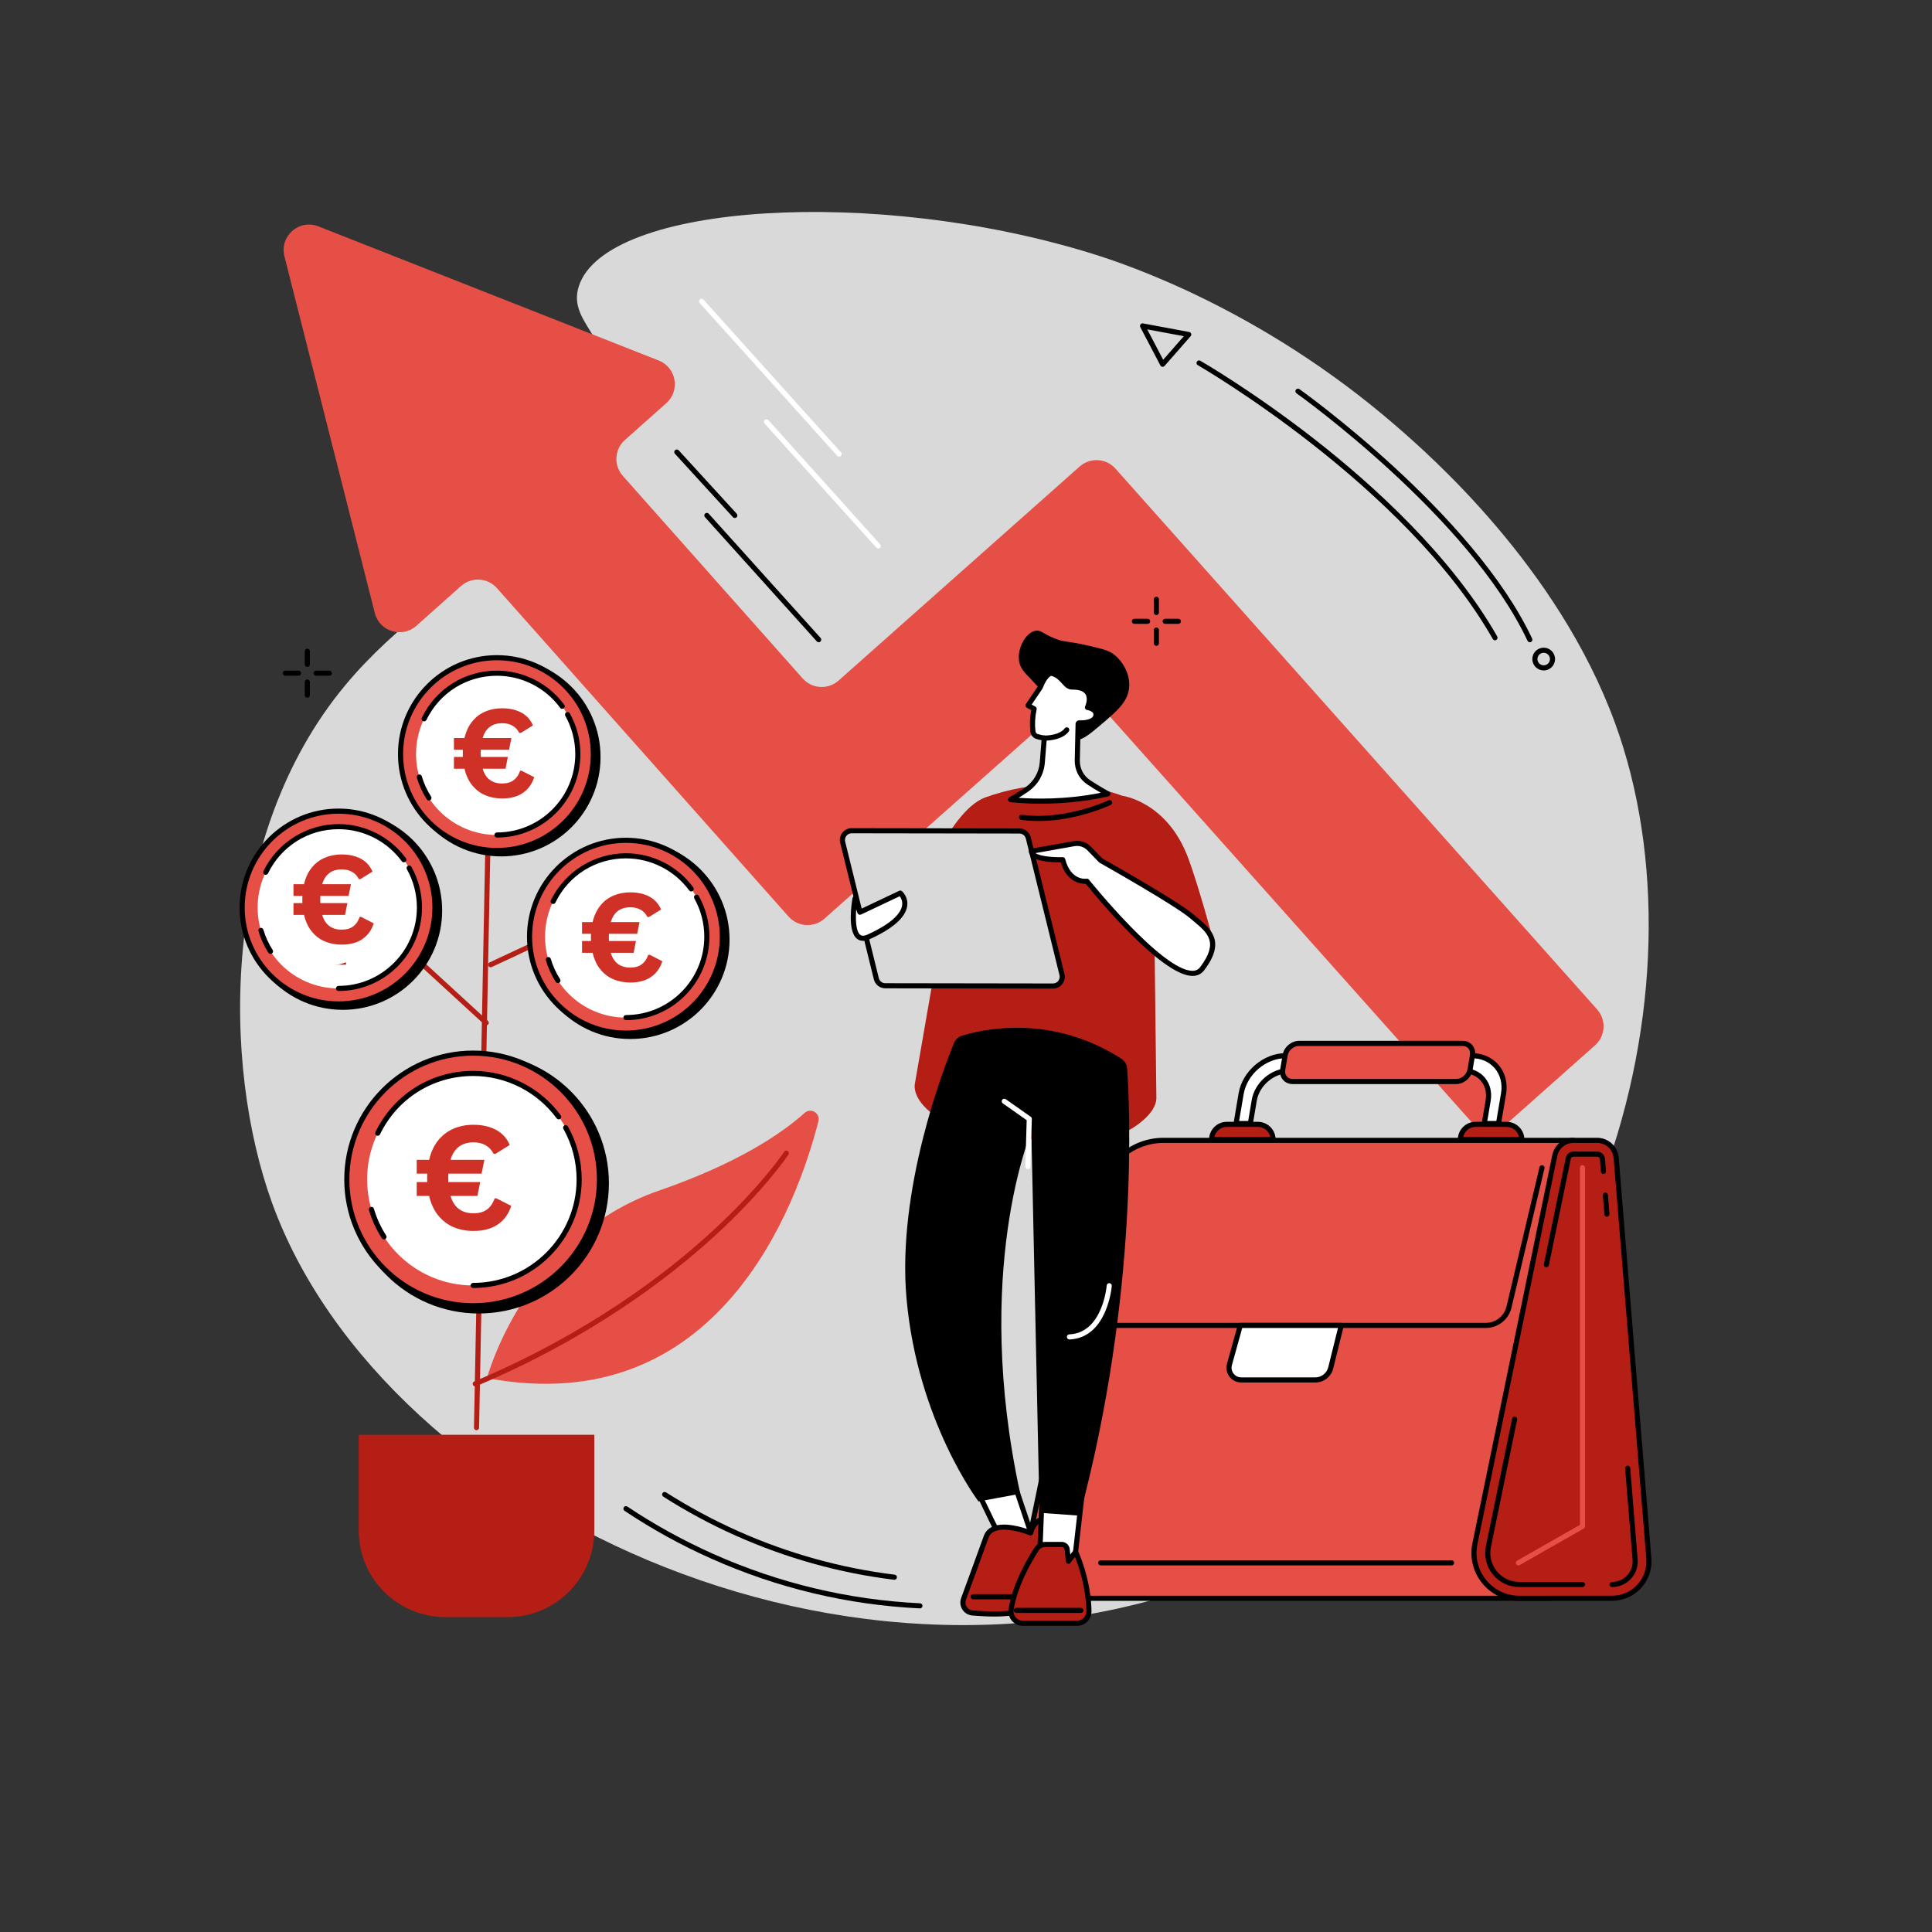 <svg xmlns="http://www.w3.org/2000/svg" xmlns:xlink="http://www.w3.org/1999/xlink" width="1080" zoomAndPan="magnify" viewBox="0 0 810 810" height="1080" preserveAspectRatio="xMidYMid meet" version="1.0"><rect x="0" y="0" width="810" height="810" fill="#333333" stroke="none"/><defs><g/><clipPath id="d18b817bfa"><path d="M 162.242 458.688 L 235.488 458.688 L 235.488 531.934 L 162.242 531.934 Z M 162.242 458.688 " clip-rule="nonzero"/></clipPath><clipPath id="0a6cf3d71d"><path d="M 198.863 458.688 C 178.637 458.688 162.242 475.082 162.242 495.309 C 162.242 515.539 178.637 531.934 198.863 531.934 C 219.094 531.934 235.488 515.539 235.488 495.309 C 235.488 475.082 219.094 458.688 198.863 458.688 Z M 198.863 458.688 " clip-rule="nonzero"/></clipPath><clipPath id="25c972aca2"><path d="M 110.324 353.082 L 162.242 353.082 L 162.242 405 L 110.324 405 Z M 110.324 353.082 " clip-rule="nonzero"/></clipPath><clipPath id="48d16803b3"><path d="M 136.281 353.082 C 121.945 353.082 110.324 364.703 110.324 379.039 C 110.324 393.379 121.945 405 136.281 405 C 150.617 405 162.242 393.379 162.242 379.039 C 162.242 364.703 150.617 353.082 136.281 353.082 Z M 136.281 353.082 " clip-rule="nonzero"/></clipPath><clipPath id="2d248efefe"><path d="M 235.488 366.605 L 287.406 366.605 L 287.406 418.523 L 235.488 418.523 Z M 235.488 366.605 " clip-rule="nonzero"/></clipPath><clipPath id="cfa5d5ce7a"><path d="M 261.449 366.605 C 247.113 366.605 235.488 378.227 235.488 392.566 C 235.488 406.902 247.113 418.523 261.449 418.523 C 275.785 418.523 287.406 406.902 287.406 392.566 C 287.406 378.227 275.785 366.605 261.449 366.605 Z M 261.449 366.605 " clip-rule="nonzero"/></clipPath><clipPath id="c63a6bc3b1"><path d="M 183.57 289.168 L 235.488 289.168 L 235.488 341.086 L 183.57 341.086 Z M 183.57 289.168 " clip-rule="nonzero"/></clipPath><clipPath id="b44ecd28c3"><path d="M 209.531 289.168 C 195.195 289.168 183.57 300.789 183.57 315.129 C 183.57 329.465 195.195 341.086 209.531 341.086 C 223.867 341.086 235.488 329.465 235.488 315.129 C 235.488 300.789 223.867 289.168 209.531 289.168 Z M 209.531 289.168 " clip-rule="nonzero"/></clipPath></defs><path fill="#d9d9d9" d="M 458.199 106.445 C 471.102 110.469 528.352 129.16 585.52 178.762 C 599.367 190.777 653.145 237.715 677.062 303.012 C 717.77 414.156 671.258 584.883 530.953 652.832 C 367.527 731.984 161.09 634.559 114.012 504.184 C 93.129 446.359 92.188 350.465 144.793 287.234 C 187.129 236.344 259.531 212.164 256.723 164.027 C 255.371 140.848 237.875 134.438 242.73 119.836 C 254.242 85.207 367.008 78.02 458.199 106.445 " fill-opacity="1" fill-rule="nonzero"/><path fill="#e64f46" d="M 133.48 94.898 L 276.176 151.145 C 283.562 154.059 285.285 163.738 279.355 169.02 L 262 184.477 C 257.609 188.391 257.219 195.117 261.121 199.516 L 336.527 284.445 C 340.438 288.844 347.172 289.246 351.57 285.332 L 452.637 195.605 C 457.035 191.695 463.773 192.094 467.68 196.496 L 669.617 423.223 C 673.523 427.621 673.125 434.359 668.723 438.266 L 631.781 471.07 C 627.379 474.973 620.645 474.574 616.734 470.176 L 461.719 296.355 C 457.812 291.957 451.074 291.555 446.672 295.461 L 345.645 385.164 C 341.246 389.07 334.512 388.672 330.598 384.27 L 208.344 246.578 C 204.43 242.172 197.68 241.777 193.281 245.699 L 174.566 262.375 C 168.598 267.695 159.109 264.785 157.145 257.035 L 119.238 107.43 C 117.113 99.016 125.402 91.715 133.48 94.898 " fill-opacity="1" fill-rule="nonzero"/><path fill="#b51e15" d="M 249.164 601.543 L 249.164 641.672 C 249.164 661.727 232.91 677.98 212.848 677.98 L 186.711 677.98 C 166.656 677.98 150.395 661.727 150.395 641.672 L 150.395 601.543 L 249.164 601.543 " fill-opacity="1" fill-rule="nonzero"/><path fill="#e64f46" d="M 337.355 466.578 C 328.039 474.953 309.789 487.59 276.32 499.152 C 219.844 518.664 204.172 577.777 204.172 577.777 C 301.477 596.047 334.266 504.84 343.125 470.082 C 343.988 466.707 339.941 464.25 337.355 466.578 " fill-opacity="1" fill-rule="nonzero"/><path fill="#b51e15" d="M 199.227 581.246 C 199.367 581.246 199.508 581.219 199.645 581.16 C 247.492 560.996 280.523 535.695 299.809 518.02 C 320.727 498.844 330.469 484.215 330.562 484.07 C 330.887 483.574 330.754 482.91 330.258 482.586 C 329.766 482.258 329.098 482.395 328.773 482.887 C 328.684 483.035 319.043 497.492 298.293 516.5 C 279.145 534.043 246.344 559.156 198.809 579.188 C 198.266 579.418 198.012 580.043 198.242 580.59 C 198.414 580.996 198.809 581.246 199.227 581.246 " fill-opacity="1" fill-rule="nonzero"/><path fill="#b51e15" d="M 199.781 599.629 C 200.359 599.629 200.836 599.16 200.852 598.574 L 206.773 295.594 C 206.785 295 206.316 294.516 205.727 294.504 C 205.156 294.473 204.645 294.961 204.633 295.551 L 198.711 598.535 C 198.699 599.125 199.168 599.613 199.758 599.629 C 199.762 599.629 199.77 599.629 199.781 599.629 " fill-opacity="1" fill-rule="nonzero"/><path fill="#b51e15" d="M 203.852 429.879 C 204.145 429.879 204.43 429.766 204.641 429.535 C 205.043 429.098 205.016 428.418 204.574 428.02 L 159.617 386.762 C 159.184 386.363 158.504 386.398 158.105 386.824 C 157.703 387.266 157.73 387.945 158.168 388.34 L 203.129 429.598 C 203.336 429.785 203.594 429.879 203.852 429.879 " fill-opacity="1" fill-rule="nonzero"/><path fill="#b51e15" d="M 205.703 405.543 C 205.855 405.543 206.016 405.508 206.156 405.441 L 253.145 383.477 C 253.676 383.227 253.91 382.586 253.66 382.051 C 253.406 381.516 252.77 381.285 252.234 381.539 L 205.254 403.5 C 204.719 403.754 204.484 404.387 204.734 404.926 C 204.918 405.312 205.305 405.543 205.703 405.543 " fill-opacity="1" fill-rule="nonzero"/><path fill="#000000" d="M 146.117 496.105 C 146.117 526.25 170.555 550.688 200.699 550.688 C 230.844 550.688 255.285 526.25 255.285 496.105 C 255.285 465.961 230.844 441.523 200.699 441.523 C 170.555 441.523 146.117 465.961 146.117 496.105 " fill-opacity="1" fill-rule="nonzero"/><path fill="#e64f46" d="M 145.406 494.484 C 145.406 523.738 169.117 547.445 198.363 547.445 C 227.613 547.445 251.324 523.738 251.324 494.484 C 251.324 465.234 227.613 441.523 198.363 441.523 C 169.117 441.523 145.406 465.234 145.406 494.484 " fill-opacity="1" fill-rule="nonzero"/><path fill="#000000" d="M 198.367 442.594 C 226.977 442.594 250.258 465.875 250.258 494.484 C 250.258 523.098 226.977 546.375 198.367 546.375 C 169.754 546.375 146.477 523.098 146.477 494.484 C 146.477 465.875 169.754 442.594 198.367 442.594 Z M 198.367 548.516 C 228.16 548.516 252.398 524.281 252.398 494.484 C 252.398 464.691 228.16 440.453 198.367 440.453 C 168.574 440.453 144.336 464.691 144.336 494.484 C 144.336 524.281 168.574 548.516 198.367 548.516 " fill-opacity="1" fill-rule="nonzero"/><path fill="#ffffff" d="M 153.922 494.484 C 153.922 519.031 173.82 538.93 198.367 538.93 C 222.91 538.93 242.812 519.031 242.812 494.484 C 242.812 469.938 222.91 450.039 198.367 450.039 C 173.82 450.039 153.922 469.938 153.922 494.484 " fill-opacity="1" fill-rule="nonzero"/><path fill="#000000" d="M 160.996 519.629 C 161.199 519.629 161.398 519.574 161.578 519.457 C 162.078 519.141 162.219 518.477 161.895 517.977 C 159.645 514.492 157.918 510.715 156.75 506.746 C 156.582 506.184 155.98 505.859 155.418 506.023 C 154.852 506.191 154.527 506.785 154.691 507.352 C 155.922 511.516 157.738 515.48 160.098 519.141 C 160.305 519.457 160.648 519.629 160.996 519.629 " fill-opacity="1" fill-rule="nonzero"/><path fill="#000000" d="M 158.359 476.168 C 158.758 476.168 159.141 475.949 159.324 475.566 C 166.648 460.48 181.605 451.113 198.367 451.113 C 212.133 451.113 225.219 457.75 233.367 468.867 C 233.719 469.34 234.387 469.445 234.863 469.094 C 235.344 468.746 235.445 468.078 235.098 467.598 C 226.543 455.934 212.812 448.969 198.367 448.969 C 180.777 448.969 165.082 458.805 157.395 474.633 C 157.141 475.164 157.359 475.805 157.895 476.062 C 158.043 476.137 158.203 476.168 158.359 476.168 " fill-opacity="1" fill-rule="nonzero"/><path fill="#000000" d="M 198.363 540 C 223.465 540 243.883 519.582 243.883 494.484 C 243.883 486.688 241.879 478.996 238.086 472.238 C 237.793 471.723 237.141 471.539 236.629 471.832 C 236.109 472.117 235.926 472.77 236.219 473.289 C 239.828 479.723 241.742 487.059 241.742 494.484 C 241.742 518.402 222.281 537.859 198.363 537.859 C 197.773 537.859 197.297 538.336 197.297 538.93 C 197.297 539.52 197.773 540 198.363 540 " fill-opacity="1" fill-rule="nonzero"/><path fill="#b51e15" d="M 202.438 525.863 L 202.438 518.555 C 207.59 518.324 212.59 516.941 215.512 515.25 L 213.207 506.25 C 209.977 508.02 205.441 509.633 200.441 509.633 C 196.051 509.633 193.055 507.941 193.055 504.863 C 193.055 501.941 195.516 500.098 201.207 498.176 C 209.438 495.406 215.051 491.559 215.051 484.098 C 215.051 477.332 210.285 472.023 202.055 470.41 L 202.055 463.105 L 194.52 463.105 L 194.52 469.871 C 189.363 470.102 185.902 471.18 183.367 472.41 L 185.598 481.098 C 187.594 480.254 191.133 478.484 196.672 478.484 C 201.672 478.484 203.281 480.641 203.281 482.793 C 203.281 485.332 200.594 486.945 194.055 489.406 C 184.902 492.637 181.207 496.867 181.207 503.789 C 181.207 510.637 186.055 516.48 194.898 518.02 L 194.898 525.863 L 202.438 525.863 " fill-opacity="1" fill-rule="nonzero"/><path fill="#000000" d="M 102.066 381.727 C 102.066 404.73 120.719 423.379 143.719 423.379 C 166.723 423.379 185.371 404.73 185.371 381.727 C 185.371 358.723 166.723 340.07 143.719 340.07 C 120.719 340.07 102.066 358.723 102.066 381.727 " fill-opacity="1" fill-rule="nonzero"/><path fill="#e64f46" d="M 101.52 380.488 C 101.52 402.812 119.613 420.902 141.938 420.902 C 164.258 420.902 182.352 402.812 182.352 380.488 C 182.352 358.168 164.258 340.07 141.938 340.07 C 119.613 340.07 101.52 358.168 101.52 380.488 " fill-opacity="1" fill-rule="nonzero"/><path fill="#000000" d="M 141.934 341.145 C 163.633 341.145 181.277 358.793 181.277 380.488 C 181.277 402.184 163.633 419.832 141.934 419.832 C 120.242 419.832 102.59 402.184 102.59 380.488 C 102.59 358.793 120.242 341.145 141.934 341.145 Z M 141.934 421.977 C 164.812 421.977 183.422 403.363 183.422 380.488 C 183.422 357.613 164.812 339 141.934 339 C 119.062 339 100.449 357.613 100.449 380.488 C 100.449 403.363 119.062 421.977 141.934 421.977 " fill-opacity="1" fill-rule="nonzero"/><path fill="#ffffff" d="M 108.02 380.492 C 108.02 399.219 123.207 414.406 141.938 414.406 C 160.672 414.406 175.852 399.219 175.852 380.492 C 175.852 361.758 160.672 346.57 141.938 346.57 C 123.207 346.57 108.02 361.758 108.02 380.492 " fill-opacity="1" fill-rule="nonzero"/><path fill="#000000" d="M 113.422 399.93 C 113.621 399.93 113.824 399.875 114 399.762 C 114.5 399.438 114.641 398.777 114.32 398.281 C 112.617 395.641 111.301 392.781 110.422 389.777 C 110.254 389.207 109.656 388.883 109.086 389.051 C 108.523 389.219 108.199 389.812 108.367 390.379 C 109.309 393.582 110.703 396.629 112.52 399.441 C 112.723 399.758 113.07 399.93 113.422 399.93 " fill-opacity="1" fill-rule="nonzero"/><path fill="#000000" d="M 111.41 366.766 C 111.801 366.766 112.184 366.547 112.371 366.164 C 117.914 354.738 129.246 347.645 141.938 347.645 C 152.363 347.645 162.27 352.668 168.445 361.09 C 168.793 361.57 169.465 361.664 169.941 361.32 C 170.418 360.969 170.52 360.297 170.172 359.82 C 163.594 350.852 153.043 345.5 141.938 345.5 C 128.625 345.5 116.258 353.246 110.445 365.223 C 110.188 365.758 110.41 366.398 110.941 366.656 C 111.09 366.73 111.25 366.766 111.41 366.766 " fill-opacity="1" fill-rule="nonzero"/><path fill="#000000" d="M 141.934 415.477 C 161.227 415.477 176.922 399.781 176.922 380.488 C 176.922 374.492 175.383 368.582 172.469 363.387 C 172.176 362.871 171.523 362.688 171.008 362.977 C 170.492 363.266 170.309 363.918 170.594 364.438 C 173.336 369.309 174.781 374.859 174.781 380.488 C 174.781 398.598 160.047 413.336 141.934 413.336 C 141.34 413.336 140.863 413.812 140.863 414.402 C 140.863 414.996 141.34 415.477 141.934 415.477 " fill-opacity="1" fill-rule="nonzero"/><path fill="#b51e15" d="M 145.043 404.434 L 145.043 398.859 C 148.977 398.68 152.789 397.625 155.023 396.336 L 153.258 389.469 C 150.797 390.816 147.332 392.051 143.52 392.051 C 140.172 392.051 137.883 390.758 137.883 388.41 C 137.883 386.18 139.758 384.77 144.105 383.305 C 150.387 381.191 154.668 378.258 154.668 372.562 C 154.668 367.398 151.027 363.348 144.754 362.117 L 144.754 356.539 L 139 356.539 L 139 361.703 C 135.066 361.883 132.426 362.703 130.488 363.641 L 132.191 370.273 C 133.715 369.633 136.414 368.277 140.645 368.277 C 144.457 368.277 145.688 369.918 145.688 371.566 C 145.688 373.5 143.637 374.734 138.648 376.609 C 131.664 379.078 128.844 382.309 128.844 387.59 C 128.844 392.812 132.543 397.273 139.293 398.449 L 139.293 404.434 L 145.043 404.434 " fill-opacity="1" fill-rule="nonzero"/><path fill="#000000" d="M 222.562 393.957 C 222.562 416.961 241.211 435.609 264.215 435.609 C 287.219 435.609 305.867 416.961 305.867 393.957 C 305.867 370.953 287.219 352.305 264.215 352.305 C 241.211 352.305 222.562 370.953 222.562 393.957 " fill-opacity="1" fill-rule="nonzero"/><path fill="#e64f46" d="M 222.02 392.719 C 222.02 415.039 240.117 433.137 262.438 433.137 C 284.758 433.137 302.848 415.039 302.848 392.719 C 302.848 370.398 284.758 352.305 262.438 352.305 C 240.117 352.305 222.02 370.398 222.02 392.719 " fill-opacity="1" fill-rule="nonzero"/><path fill="#000000" d="M 262.43 353.375 C 284.125 353.375 301.773 371.02 301.773 392.719 C 301.773 414.41 284.125 432.062 262.43 432.062 C 240.734 432.062 223.082 414.41 223.082 392.719 C 223.082 371.02 240.734 353.375 262.43 353.375 Z M 262.43 434.203 C 285.305 434.203 303.922 415.594 303.922 392.719 C 303.922 369.836 285.305 351.227 262.43 351.227 C 239.555 351.227 220.945 369.836 220.945 392.719 C 220.945 415.594 239.555 434.203 262.43 434.203 " fill-opacity="1" fill-rule="nonzero"/><path fill="#ffffff" d="M 228.516 392.719 C 228.516 411.453 243.703 426.637 262.434 426.637 C 281.164 426.637 296.352 411.453 296.352 392.719 C 296.352 373.988 281.164 358.801 262.434 358.801 C 243.703 358.801 228.516 373.988 228.516 392.719 " fill-opacity="1" fill-rule="nonzero"/><path fill="#000000" d="M 233.922 412.164 C 234.117 412.164 234.316 412.105 234.5 411.992 C 234.996 411.672 235.137 411.012 234.816 410.512 C 233.109 407.871 231.801 405.008 230.922 402.008 C 230.754 401.438 230.148 401.117 229.59 401.281 C 229.02 401.445 228.695 402.043 228.863 402.609 C 229.801 405.809 231.199 408.859 233.016 411.672 C 233.223 411.988 233.566 412.164 233.922 412.164 " fill-opacity="1" fill-rule="nonzero"/><path fill="#000000" d="M 231.898 378.996 C 232.297 378.996 232.68 378.773 232.867 378.387 C 238.41 366.965 249.738 359.871 262.434 359.871 C 272.855 359.871 282.766 364.898 288.934 373.312 C 289.289 373.793 289.961 373.898 290.434 373.547 C 290.914 373.195 291.016 372.523 290.664 372.051 C 284.09 363.086 273.539 357.73 262.434 357.73 C 249.117 357.73 236.754 365.473 230.938 377.457 C 230.68 377.988 230.902 378.629 231.434 378.883 C 231.582 378.957 231.746 378.996 231.898 378.996 " fill-opacity="1" fill-rule="nonzero"/><path fill="#000000" d="M 262.434 427.707 C 281.723 427.707 297.418 412.008 297.418 392.719 C 297.418 386.723 295.875 380.809 292.961 375.613 C 292.672 375.098 292.02 374.914 291.504 375.203 C 290.988 375.496 290.805 376.148 291.094 376.664 C 293.828 381.539 295.277 387.09 295.277 392.719 C 295.277 410.828 280.539 425.562 262.434 425.562 C 261.84 425.562 261.359 426.043 261.359 426.633 C 261.359 427.227 261.84 427.707 262.434 427.707 " fill-opacity="1" fill-rule="nonzero"/><path fill="#b51e15" d="M 265.543 416.664 L 265.543 411.086 C 269.473 410.914 273.293 409.855 275.523 408.562 L 273.762 401.695 C 271.293 403.051 267.832 404.281 264.02 404.281 C 260.672 404.281 258.383 402.988 258.383 400.645 C 258.383 398.41 260.262 397 264.602 395.539 C 270.883 393.422 275.168 390.488 275.168 384.797 C 275.168 379.629 271.531 375.578 265.246 374.348 L 265.246 368.77 L 259.5 368.77 L 259.5 373.938 C 255.562 374.113 252.922 374.938 250.988 375.871 L 252.688 382.508 C 254.215 381.859 256.914 380.508 261.141 380.508 C 264.953 380.508 266.191 382.156 266.191 383.797 C 266.191 385.73 264.133 386.969 259.148 388.848 C 252.156 391.309 249.344 394.539 249.344 399.816 C 249.344 405.043 253.039 409.508 259.793 410.68 L 259.793 416.664 L 265.543 416.664 " fill-opacity="1" fill-rule="nonzero"/><path fill="#000000" d="M 168.473 317.395 C 168.473 340.402 187.125 359.051 210.125 359.051 C 233.129 359.051 251.781 340.402 251.781 317.395 C 251.781 294.391 233.129 275.742 210.125 275.742 C 187.125 275.742 168.473 294.391 168.473 317.395 " fill-opacity="1" fill-rule="nonzero"/><path fill="#e64f46" d="M 167.93 316.16 C 167.93 338.484 186.027 356.578 208.352 356.578 C 230.668 356.578 248.766 338.484 248.766 316.16 C 248.766 293.84 230.668 275.746 208.352 275.746 C 186.027 275.746 167.93 293.84 167.93 316.16 " fill-opacity="1" fill-rule="nonzero"/><path fill="#000000" d="M 208.344 276.812 C 230.043 276.812 247.691 294.461 247.691 316.156 C 247.691 337.852 230.043 355.504 208.344 355.504 C 186.648 355.504 169 337.852 169 316.156 C 169 294.461 186.648 276.812 208.344 276.812 Z M 208.344 357.648 C 231.223 357.648 249.832 339.035 249.832 316.156 C 249.832 293.281 231.223 274.672 208.344 274.672 C 185.465 274.672 166.855 293.281 166.855 316.156 C 166.855 339.035 185.465 357.648 208.344 357.648 " fill-opacity="1" fill-rule="nonzero"/><path fill="#ffffff" d="M 174.43 316.16 C 174.43 334.895 189.613 350.074 208.344 350.074 C 227.078 350.074 242.262 334.895 242.262 316.16 C 242.262 297.426 227.078 282.242 208.344 282.242 C 189.613 282.242 174.43 297.426 174.43 316.16 " fill-opacity="1" fill-rule="nonzero"/><path fill="#000000" d="M 179.832 335.605 C 180.035 335.605 180.234 335.547 180.414 335.434 C 180.914 335.113 181.055 334.449 180.73 333.953 C 179.027 331.316 177.715 328.453 176.832 325.445 C 176.664 324.883 176.07 324.559 175.508 324.727 C 174.934 324.891 174.613 325.484 174.777 326.055 C 175.723 329.258 177.117 332.309 178.938 335.117 C 179.141 335.43 179.484 335.605 179.832 335.605 " fill-opacity="1" fill-rule="nonzero"/><path fill="#000000" d="M 177.816 302.438 C 178.211 302.438 178.594 302.211 178.777 301.832 C 184.328 290.41 195.656 283.312 208.344 283.312 C 218.77 283.312 228.68 288.336 234.852 296.758 C 235.203 297.234 235.875 297.336 236.348 296.988 C 236.824 296.641 236.926 295.969 236.578 295.492 C 230.004 286.523 219.449 281.172 208.344 281.172 C 194.824 281.172 182.758 288.727 176.855 300.898 C 176.594 301.43 176.816 302.07 177.348 302.328 C 177.5 302.398 177.656 302.438 177.816 302.438 " fill-opacity="1" fill-rule="nonzero"/><path fill="#000000" d="M 208.344 351.145 C 227.637 351.145 243.336 335.453 243.336 316.16 C 243.336 310.168 241.793 304.254 238.875 299.059 C 238.586 298.543 237.934 298.359 237.418 298.648 C 236.902 298.941 236.723 299.59 237.008 300.109 C 239.746 304.984 241.191 310.535 241.191 316.16 C 241.191 334.27 226.461 349.008 208.344 349.008 C 207.754 349.008 207.277 349.484 207.277 350.078 C 207.277 350.668 207.754 351.145 208.344 351.145 " fill-opacity="1" fill-rule="nonzero"/><path fill="#b51e15" d="M 211.453 340.109 L 211.453 334.531 C 215.391 334.355 219.203 333.301 221.434 332.004 L 219.672 325.141 C 217.207 326.488 213.746 327.727 209.93 327.727 C 206.582 327.727 204.293 326.43 204.293 324.082 C 204.293 321.852 206.176 320.441 210.52 318.977 C 216.801 316.867 221.082 313.93 221.082 308.238 C 221.082 303.074 217.441 299.023 211.164 297.789 L 211.164 292.215 L 205.41 292.215 L 205.41 297.379 C 201.477 297.555 198.836 298.375 196.902 299.316 L 198.602 305.949 C 200.129 305.301 202.828 303.953 207.055 303.953 C 210.871 303.953 212.102 305.594 212.102 307.238 C 212.102 309.176 210.047 310.41 205.059 312.289 C 198.078 314.75 195.258 317.98 195.258 323.262 C 195.258 328.484 198.957 332.949 205.703 334.121 L 205.703 340.109 L 211.453 340.109 " fill-opacity="1" fill-rule="nonzero"/><path fill="#e64f46" d="M 650.199 670.086 L 449.777 670.086 C 437.746 670.086 428.746 659.043 431.172 647.262 L 461.578 499.449 C 464.133 487.02 475.078 478.098 487.766 478.098 L 659.68 478.098 L 650.199 670.086 " fill-opacity="1" fill-rule="nonzero"/><path fill="#000000" d="M 649.18 669.012 L 449.777 669.012 C 444.367 669.012 439.305 666.605 435.887 662.414 C 432.465 658.219 431.129 652.773 432.219 647.473 L 462.625 499.664 C 465.07 487.789 475.645 479.172 487.77 479.172 L 658.555 479.172 Z M 449.777 671.156 L 650.199 671.156 C 650.77 671.156 651.242 670.707 651.27 670.137 L 660.746 478.152 C 660.762 477.859 660.656 477.574 660.453 477.359 C 660.25 477.148 659.973 477.027 659.68 477.027 L 487.77 477.027 C 474.633 477.027 463.176 486.367 460.531 499.23 L 430.121 647.043 C 428.902 652.977 430.398 659.07 434.223 663.766 C 438.051 668.461 443.723 671.156 449.777 671.156 " fill-opacity="1" fill-rule="nonzero"/><path fill="#b51e15" d="M 675.859 670.086 L 636.965 670.086 C 624.934 670.086 615.934 659.043 618.359 647.262 L 651.848 484.457 C 652.609 480.754 655.867 478.098 659.648 478.098 L 669.648 478.098 C 673.797 478.098 677.246 481.281 677.586 485.414 L 691.285 653.352 C 692.02 662.363 684.902 670.086 675.859 670.086 " fill-opacity="1" fill-rule="nonzero"/><path fill="#000000" d="M 669.648 479.172 C 673.211 479.172 676.227 481.949 676.516 485.5 L 690.219 653.438 C 690.547 657.496 689.211 661.375 686.453 664.371 C 683.691 667.363 679.93 669.012 675.859 669.012 L 636.965 669.012 C 631.555 669.012 626.488 666.605 623.07 662.414 C 619.652 658.219 618.316 652.773 619.406 647.473 L 652.895 484.672 C 653.551 481.484 656.391 479.172 659.648 479.172 Z M 636.965 671.156 L 675.859 671.156 C 680.469 671.156 684.902 669.211 688.027 665.82 C 691.148 662.434 692.727 657.855 692.352 653.262 L 678.652 485.324 C 678.273 480.672 674.316 477.027 669.648 477.027 L 659.648 477.027 C 655.379 477.027 651.66 480.059 650.797 484.242 L 617.309 647.043 C 616.09 652.977 617.582 659.07 621.41 663.766 C 625.238 668.461 630.906 671.156 636.965 671.156 " fill-opacity="1" fill-rule="nonzero"/><path fill="#000000" d="M 636.965 665.375 L 663.465 665.375 C 664.055 665.375 664.535 664.898 664.535 664.305 C 664.535 663.715 664.055 663.234 663.465 663.234 L 636.965 663.234 C 633.297 663.234 629.867 661.605 627.551 658.766 C 625.23 655.918 624.328 652.23 625.066 648.637 L 636.059 595.195 C 636.18 594.617 635.805 594.051 635.227 593.93 C 634.645 593.812 634.082 594.188 633.961 594.766 L 622.969 648.207 C 622.098 652.434 623.164 656.773 625.891 660.117 C 628.613 663.457 632.652 665.375 636.965 665.375 " fill-opacity="1" fill-rule="nonzero"/><path fill="#000000" d="M 675.859 665.375 C 678.902 665.375 681.715 664.145 683.777 661.906 C 685.84 659.668 686.84 656.762 686.594 653.73 L 683.469 615.461 C 683.422 614.871 682.914 614.426 682.316 614.48 C 681.727 614.531 681.289 615.047 681.336 615.637 L 684.457 653.906 C 684.656 656.336 683.855 658.66 682.203 660.457 C 680.551 662.246 678.297 663.234 675.859 663.234 C 675.27 663.234 674.789 663.715 674.789 664.305 C 674.789 664.898 675.27 665.375 675.859 665.375 " fill-opacity="1" fill-rule="nonzero"/><path fill="#000000" d="M 673.715 510.113 C 673.742 510.113 673.773 510.113 673.801 510.109 C 674.391 510.062 674.828 509.543 674.781 508.957 L 674.133 500.98 C 674.082 500.391 673.574 499.953 672.977 500 C 672.387 500.047 671.949 500.562 671.996 501.152 L 672.648 509.129 C 672.691 509.691 673.16 510.113 673.715 510.113 " fill-opacity="1" fill-rule="nonzero"/><path fill="#000000" d="M 648.324 531.34 C 648.824 531.34 649.27 530.988 649.371 530.48 L 658.559 485.836 C 658.66 485.32 659.121 484.945 659.648 484.945 L 669.648 484.945 C 670.223 484.945 670.711 485.395 670.758 485.973 L 671.184 491.195 C 671.234 491.785 671.75 492.223 672.34 492.176 C 672.93 492.125 673.367 491.609 673.32 491.023 L 672.895 485.797 C 672.758 484.121 671.332 482.809 669.648 482.809 L 659.648 482.809 C 658.109 482.809 656.77 483.898 656.461 485.406 L 647.273 530.051 C 647.156 530.629 647.527 531.195 648.109 531.316 C 648.18 531.328 648.254 531.34 648.324 531.34 " fill-opacity="1" fill-rule="nonzero"/><path fill="#000000" d="M 465.973 556.762 L 622.891 556.762 C 628.062 556.762 632.508 553.242 633.699 548.211 L 647.531 489.82 C 647.668 489.242 647.312 488.664 646.738 488.527 C 646.164 488.395 645.582 488.75 645.445 489.324 L 631.613 547.719 C 630.652 551.781 627.066 554.617 622.891 554.617 L 465.973 554.617 C 465.379 554.617 464.898 555.094 464.898 555.688 C 464.898 556.277 465.379 556.762 465.973 556.762 " fill-opacity="1" fill-rule="nonzero"/><path fill="#ffffff" d="M 562.328 555.688 L 557.93 573.418 C 557.223 576.418 554.543 578.539 551.461 578.539 L 520.379 578.539 C 516.996 578.539 514.543 575.312 515.449 572.051 L 520.004 555.688 L 562.328 555.688 " fill-opacity="1" fill-rule="nonzero"/><path fill="#000000" d="M 560.957 556.762 L 556.891 573.16 C 556.289 575.699 554.055 577.469 551.461 577.469 L 520.379 577.469 C 519.105 577.469 517.93 576.883 517.16 575.867 C 516.387 574.852 516.141 573.566 516.484 572.34 L 520.816 556.762 Z M 520.379 579.609 L 551.461 579.609 C 555.055 579.609 558.145 577.164 558.973 573.668 L 563.367 555.945 C 563.445 555.625 563.375 555.289 563.168 555.027 C 562.965 554.77 562.656 554.617 562.328 554.617 L 520.004 554.617 C 519.523 554.617 519.102 554.938 518.969 555.402 L 514.418 571.766 C 513.898 573.645 514.273 575.613 515.453 577.164 C 516.633 578.719 518.43 579.609 520.379 579.609 " fill-opacity="1" fill-rule="nonzero"/><path fill="#000000" d="M 461.488 656.305 L 608.574 656.305 C 609.164 656.305 609.641 655.828 609.641 655.234 C 609.641 654.645 609.164 654.164 608.574 654.164 L 461.488 654.164 C 460.895 654.164 460.418 654.645 460.418 655.234 C 460.418 655.828 460.895 656.305 461.488 656.305 " fill-opacity="1" fill-rule="nonzero"/><path fill="#b51e15" d="M 527.367 471.391 L 514.355 471.391 C 510.84 471.391 507.988 474.242 507.988 477.754 L 533.73 477.754 C 533.73 474.242 530.883 471.391 527.367 471.391 " fill-opacity="1" fill-rule="nonzero"/><path fill="#000000" d="M 532.555 476.684 L 509.168 476.684 C 509.664 474.277 511.801 472.461 514.355 472.461 L 527.367 472.461 C 529.918 472.461 532.055 474.277 532.555 476.684 Z M 507.988 478.828 L 533.73 478.828 C 534.324 478.828 534.805 478.348 534.805 477.754 C 534.805 473.656 531.469 470.32 527.367 470.32 L 514.355 470.32 C 510.254 470.32 506.918 473.656 506.918 477.754 C 506.918 478.348 507.398 478.828 507.988 478.828 " fill-opacity="1" fill-rule="nonzero"/><path fill="#b51e15" d="M 631.656 471.391 L 618.645 471.391 C 615.129 471.391 612.277 474.242 612.277 477.754 L 638.023 477.754 C 638.023 474.242 635.172 471.391 631.656 471.391 " fill-opacity="1" fill-rule="nonzero"/><path fill="#000000" d="M 636.844 476.684 L 613.457 476.684 C 613.957 474.277 616.094 472.461 618.645 472.461 L 631.656 472.461 C 634.211 472.461 636.348 474.277 636.844 476.684 Z M 612.277 478.828 L 638.023 478.828 C 638.613 478.828 639.094 478.348 639.094 477.754 C 639.094 473.656 635.758 470.32 631.656 470.32 L 618.645 470.32 C 614.543 470.32 611.207 473.656 611.207 477.754 C 611.207 478.348 611.688 478.828 612.277 478.828 " fill-opacity="1" fill-rule="nonzero"/><path fill="#ffffff" d="M 628.262 471.047 L 630.355 458.594 C 631.844 449.758 625.887 442.598 617.055 442.598 L 539.023 442.598 C 530.191 442.598 521.824 449.758 520.336 458.594 L 518.242 471.047 L 524.215 471.047 L 525.844 461.352 C 527.004 454.477 533.512 448.902 540.391 448.902 L 613.566 448.902 C 620.445 448.902 625.078 454.477 623.922 461.352 L 622.289 471.047 L 628.262 471.047 " fill-opacity="1" fill-rule="nonzero"/><path fill="#000000" d="M 523.309 469.977 L 519.508 469.977 L 521.395 458.77 C 522.797 450.441 530.703 443.668 539.023 443.668 L 617.055 443.668 C 620.965 443.668 624.387 445.172 626.691 447.895 C 629.047 450.68 629.977 454.414 629.301 458.414 L 627.355 469.977 L 623.555 469.977 L 624.977 461.531 C 625.594 457.859 624.723 454.398 622.523 451.797 C 620.359 449.242 617.18 447.832 613.566 447.832 L 540.391 447.832 C 533.027 447.832 526.027 453.82 524.789 461.176 Z M 518.242 472.117 L 524.215 472.117 C 524.734 472.117 525.184 471.742 525.27 471.227 L 526.898 461.531 C 527.973 455.16 534.023 449.977 540.391 449.977 L 613.566 449.977 C 616.539 449.977 619.141 451.117 620.887 453.18 C 622.676 455.297 623.379 458.133 622.867 461.176 L 621.234 470.871 C 621.18 471.18 621.27 471.5 621.473 471.738 C 621.676 471.977 621.973 472.117 622.289 472.117 L 628.262 472.117 C 628.781 472.117 629.23 471.742 629.316 471.227 L 631.414 458.77 C 632.191 454.141 631.098 449.785 628.328 446.512 C 625.609 443.297 621.605 441.527 617.055 441.527 L 539.023 441.527 C 529.707 441.527 520.852 449.102 519.281 458.414 L 517.188 470.871 C 517.133 471.18 517.219 471.5 517.422 471.738 C 517.625 471.977 517.926 472.117 518.242 472.117 " fill-opacity="1" fill-rule="nonzero"/><path fill="#e64f46" d="M 613.18 437.441 L 544.637 437.441 C 541.875 437.441 539.258 439.676 538.793 442.441 L 537.785 448.43 C 537.32 451.191 539.184 453.43 541.945 453.43 L 610.488 453.43 C 613.25 453.43 615.867 451.191 616.332 448.43 L 617.34 442.441 C 617.805 439.676 615.941 437.441 613.18 437.441 " fill-opacity="1" fill-rule="nonzero"/><path fill="#000000" d="M 613.18 438.512 C 614.184 438.512 615.055 438.891 615.633 439.57 C 616.227 440.277 616.457 441.23 616.285 442.266 L 615.277 448.25 C 614.895 450.516 612.746 452.359 610.488 452.359 L 541.945 452.359 C 540.941 452.359 540.07 451.984 539.492 451.297 C 538.898 450.598 538.668 449.641 538.84 448.605 L 539.848 442.621 C 540.23 440.352 542.379 438.512 544.637 438.512 Z M 541.945 454.504 L 610.488 454.504 C 613.746 454.504 616.84 451.859 617.387 448.605 L 618.395 442.621 C 618.676 440.953 618.277 439.383 617.266 438.188 C 616.273 437.016 614.824 436.371 613.18 436.371 L 544.637 436.371 C 541.379 436.371 538.285 439.016 537.738 442.266 L 536.73 448.25 C 536.449 449.914 536.848 451.488 537.859 452.684 C 538.848 453.855 540.301 454.504 541.945 454.504 " fill-opacity="1" fill-rule="nonzero"/><path fill="#e64f46" d="M 636.598 656.305 C 636.777 656.305 636.961 656.258 637.129 656.164 L 663.992 640.855 C 664.328 640.668 664.535 640.312 664.535 639.93 L 664.535 489.57 C 664.535 488.98 664.055 488.5 663.465 488.5 C 662.871 488.5 662.395 488.98 662.395 489.57 L 662.395 639.305 L 636.066 654.305 C 635.555 654.598 635.375 655.25 635.668 655.766 C 635.867 656.109 636.227 656.305 636.598 656.305 " fill-opacity="1" fill-rule="nonzero"/><path fill="#000000" d="M 449.477 310.211 C 453.059 311.105 456.559 308.117 461.988 303.48 C 468.59 297.852 473.191 293.922 473.438 287.602 C 473.648 282.051 470.422 276.895 466.707 274.141 C 464.566 272.559 461.332 271.828 454.859 270.371 C 447.453 268.703 446.5 269.363 442.203 267.68 C 437.211 265.723 436.43 264.016 434.129 264.449 C 430.414 265.148 427.059 270.637 427.133 275.754 C 427.23 282.527 433.258 283.543 440.051 294.598 C 445.73 303.836 445.223 309.152 449.477 310.211 " fill-opacity="1" fill-rule="nonzero"/><path fill="#b51e15" d="M 468.773 333.004 C 456.684 329.062 438.266 326.234 416.25 333.246 C 408.223 335.801 402.465 342.867 401.473 351.234 L 383.535 454.5 C 382.648 462.004 392.68 469.305 399.75 471.984 C 407.137 474.781 418.301 477.43 434.105 477.43 C 451.051 477.43 463.367 478.41 470.234 475.402 C 475.941 472.906 484.527 466.859 484.816 460.641 L 483.57 354.496 C 484.02 344.824 477.98 336.008 468.773 333.004 " fill-opacity="1" fill-rule="nonzero"/><path fill="#b51e15" d="M 384.082 377.379 C 384.082 377.379 398.402 337.723 414.453 333.91 L 406.293 390.102 L 384.082 377.379 " fill-opacity="1" fill-rule="nonzero"/><path fill="#b51e15" d="M 508.422 393.379 C 508.422 393.379 502.695 372.078 498.301 360.102 C 489.414 335.895 470.406 333.613 470.406 333.613 L 470.406 393.199 L 508.422 393.379 " fill-opacity="1" fill-rule="nonzero"/><path fill="#000000" d="M 435.469 344.215 C 451.207 344.215 465.004 337.781 465.672 337.465 C 466.203 337.211 466.434 336.57 466.18 336.039 C 465.926 335.504 465.285 335.273 464.754 335.527 C 464.57 335.613 446.301 344.129 428.414 341.594 C 427.828 341.516 427.285 341.918 427.203 342.504 C 427.121 343.086 427.531 343.633 428.113 343.715 C 430.582 344.066 433.051 344.215 435.469 344.215 " fill-opacity="1" fill-rule="nonzero"/><path fill="#d9d9d9" d="M 441.469 413.395 L 371.16 413.285 C 369.379 413.285 367.828 412.066 367.402 410.34 L 353.297 353.09 C 352.695 350.645 354.547 348.281 357.07 348.285 L 427.375 348.391 C 429.156 348.395 430.707 349.613 431.133 351.344 L 445.238 408.59 C 445.84 411.039 443.988 413.398 441.469 413.395 " fill-opacity="1" fill-rule="nonzero"/><path fill="#000000" d="M 441.469 412.324 L 441.469 413.395 L 441.469 412.324 L 371.16 412.219 C 369.867 412.215 368.75 411.34 368.441 410.082 L 354.336 352.836 C 354.129 351.992 354.316 351.113 354.855 350.43 C 355.391 349.746 356.195 349.355 357.062 349.355 L 357.066 349.355 L 427.375 349.461 C 428.664 349.465 429.781 350.344 430.094 351.598 L 444.199 408.844 C 444.406 409.691 444.219 410.566 443.684 411.25 C 443.145 411.934 442.34 412.324 441.477 412.324 C 441.473 412.324 441.473 412.324 441.469 412.324 Z M 441.477 414.469 C 443.004 414.469 444.422 413.773 445.367 412.574 C 446.312 411.367 446.645 409.82 446.277 408.336 L 432.172 351.086 C 431.629 348.875 429.656 347.328 427.379 347.324 L 357.07 347.215 C 357.07 347.215 357.066 347.215 357.062 347.215 C 355.535 347.215 354.113 347.906 353.168 349.105 C 352.223 350.312 351.891 351.859 352.258 353.344 L 366.363 410.594 C 366.906 412.809 368.879 414.355 371.16 414.355 L 441.465 414.469 C 441.469 414.469 441.473 414.469 441.477 414.469 " fill-opacity="1" fill-rule="nonzero"/><path fill="#ffffff" d="M 358.477 376.734 L 360.535 382.465 L 377.453 374.441 C 377.453 374.441 386.738 382.508 364.188 392.781 C 354.789 397.07 358.477 376.734 358.477 376.734 " fill-opacity="1" fill-rule="nonzero"/><path fill="#000000" d="M 377.199 375.746 C 377.723 376.426 378.492 377.773 378.215 379.602 C 377.801 382.352 374.953 386.703 363.742 391.809 C 361.699 392.742 360.906 392.121 360.645 391.918 C 358.848 390.516 358.621 385.66 358.973 381.285 L 359.523 382.828 C 359.629 383.109 359.848 383.34 360.125 383.453 C 360.406 383.57 360.719 383.562 360.992 383.43 Z M 361.832 394.453 C 362.68 394.453 363.613 394.223 364.633 393.758 C 374.363 389.32 379.648 384.648 380.34 379.875 C 380.895 376.059 378.266 373.73 378.156 373.633 C 377.836 373.352 377.375 373.289 376.992 373.473 L 361.145 380.988 L 359.488 376.375 C 359.32 375.918 358.867 375.625 358.391 375.668 C 357.91 375.707 357.512 376.066 357.422 376.543 C 357.172 377.941 355.07 390.293 359.328 393.605 C 360.055 394.172 360.891 394.453 361.832 394.453 " fill-opacity="1" fill-rule="nonzero"/><path fill="#ffffff" d="M 461.555 360.785 C 461.555 360.785 493.133 378.574 499.645 384.156 C 506.156 389.734 513.219 393.973 504.012 406.141 C 494.801 418.309 455.695 369.457 455.695 369.457 C 455.695 369.457 448.168 370.691 445.555 360.438 C 445.555 360.438 432.848 360.875 432.391 356.887 L 450.32 353.703 C 452.637 353.293 455.012 354.059 456.652 355.742 L 461.555 360.785 " fill-opacity="1" fill-rule="nonzero"/><path fill="#000000" d="M 461.555 360.785 L 461.547 360.785 Z M 451.562 354.668 C 453.176 354.668 454.738 355.312 455.883 356.488 L 460.789 361.531 C 460.859 361.602 460.941 361.664 461.031 361.715 C 461.344 361.891 492.59 379.516 498.945 384.965 C 499.453 385.398 499.965 385.824 500.469 386.25 C 506.375 391.184 511.035 395.082 503.156 405.492 C 502.395 406.5 501.371 406.996 500.023 407.016 C 499.996 407.016 499.965 407.016 499.938 407.016 C 487.285 407.02 456.836 369.172 456.531 368.785 C 456.289 368.484 455.906 368.336 455.52 368.402 C 455.258 368.438 448.918 369.293 446.59 360.172 C 446.469 359.688 446.023 359.348 445.52 359.367 C 441.445 359.504 435.98 358.969 434.109 357.668 L 450.508 354.758 C 450.859 354.695 451.211 354.668 451.562 354.668 Z M 499.949 409.156 C 499.984 409.156 500.02 409.156 500.051 409.156 C 502.074 409.129 503.695 408.332 504.863 406.785 C 513.977 394.746 507.809 389.594 501.844 384.605 C 501.344 384.191 500.84 383.77 500.34 383.34 C 493.973 377.883 464.758 361.363 462.215 359.926 L 457.418 354.996 C 455.527 353.055 452.801 352.176 450.133 352.648 L 432.203 355.828 C 431.648 355.93 431.262 356.441 431.328 357.004 C 431.82 361.301 441.293 361.574 444.746 361.527 C 447.254 369.996 453.227 370.605 455.211 370.562 C 458.848 375.055 486.887 409.152 499.949 409.156 " fill-opacity="1" fill-rule="nonzero"/><path fill="#ffffff" d="M 424.039 618.32 L 434.508 649.559 C 434.508 649.559 423.102 648.586 422.012 648.797 C 420.922 649.012 407.586 620.309 407.586 620.309 L 424.039 618.32 " fill-opacity="1" fill-rule="nonzero"/><path fill="#000000" d="M 421.867 647.738 C 421.848 647.742 421.828 647.746 421.809 647.746 C 421.828 647.746 421.848 647.742 421.867 647.738 Z M 423.301 619.488 L 432.977 648.355 C 429.785 648.094 424.34 647.684 422.391 647.707 C 420.723 645.457 413.754 631.004 409.18 621.195 Z M 434.508 650.633 C 434.836 650.633 435.145 650.48 435.348 650.223 C 435.57 649.938 435.637 649.562 435.523 649.219 L 425.055 617.977 C 424.891 617.496 424.414 617.195 423.91 617.258 L 407.453 619.246 C 407.117 619.289 406.812 619.488 406.645 619.789 C 406.48 620.09 406.469 620.453 406.609 620.762 C 406.645 620.832 409.988 628.027 413.426 635.102 C 420.727 650.145 421.164 650.059 422.219 649.848 C 422.953 649.75 429.004 650.164 434.418 650.625 C 434.445 650.629 434.477 650.633 434.508 650.633 " fill-opacity="1" fill-rule="nonzero"/><path fill="#b51e15" d="M 432.109 642.695 C 432.109 642.695 416.363 636.238 413.449 644.34 C 409.75 654.645 403.957 670.367 403.957 670.367 C 402.977 673.102 404.863 676.02 407.762 676.254 C 413.516 676.715 422.098 677.09 426.098 675.688 C 432.41 673.473 442.879 653.496 442.879 653.496 L 439.656 636.496 C 439.656 636.496 433.941 635.691 432.109 642.695 " fill-opacity="1" fill-rule="nonzero"/><path fill="#000000" d="M 441.758 653.328 C 438.746 659.008 430.496 673.012 425.742 674.68 C 422.828 675.699 416.473 675.883 407.848 675.184 C 406.801 675.102 405.871 674.547 405.301 673.668 C 404.734 672.785 404.613 671.715 404.965 670.727 C 405.02 670.578 410.797 654.891 414.461 644.703 C 414.91 643.453 415.734 642.574 416.984 642.02 C 422.039 639.773 431.609 643.645 431.703 643.684 C 431.992 643.801 432.312 643.793 432.586 643.652 C 432.863 643.512 433.066 643.262 433.145 642.961 C 434.355 638.336 437.355 637.613 438.762 637.535 Z M 417.027 677.742 C 420.754 677.742 424.23 677.477 426.449 676.699 C 432.973 674.41 442.738 656.074 443.832 653.992 C 443.941 653.777 443.98 653.531 443.934 653.293 L 440.707 636.293 C 440.621 635.844 440.258 635.5 439.805 635.434 C 439.742 635.426 433.785 634.668 431.422 641.289 C 428.582 640.273 420.934 637.922 416.117 640.062 C 414.328 640.855 413.094 642.176 412.445 643.977 C 408.785 654.16 403.012 669.84 402.957 669.996 C 402.371 671.625 402.57 673.383 403.5 674.828 C 404.434 676.273 405.957 677.18 407.676 677.32 C 410.562 677.551 413.883 677.742 417.027 677.742 " fill-opacity="1" fill-rule="nonzero"/><path fill="#000000" d="M 407.992 670.52 L 424.164 670.52 C 424.754 670.52 425.234 670.039 425.234 669.449 C 425.234 668.855 424.754 668.379 424.164 668.379 L 407.992 668.379 C 407.398 668.379 406.922 668.855 406.922 669.449 C 406.922 670.039 407.398 670.52 407.992 670.52 " fill-opacity="1" fill-rule="nonzero"/><path fill="#ffffff" d="M 453.727 625.996 L 450.168 657.422 L 435.855 653.496 L 436.957 625.18 L 453.727 625.996 " fill-opacity="1" fill-rule="nonzero"/><path fill="#000000" d="M 452.535 627.012 L 449.246 656.055 L 436.957 652.688 L 437.988 626.301 Z M 450.168 658.488 C 450.383 658.488 450.59 658.426 450.77 658.305 C 451.027 658.133 451.195 657.848 451.23 657.539 L 454.789 626.117 C 454.82 625.82 454.73 625.527 454.539 625.301 C 454.352 625.078 454.07 624.941 453.777 624.926 L 437.012 624.109 C 436.723 624.09 436.445 624.199 436.234 624.391 C 436.023 624.582 435.898 624.855 435.887 625.141 L 434.785 653.453 C 434.766 653.953 435.094 654.395 435.57 654.527 L 449.887 658.449 C 449.977 658.477 450.074 658.488 450.168 658.488 " fill-opacity="1" fill-rule="nonzero"/><path fill="#b51e15" d="M 451.52 680.57 L 428.875 680.57 C 425.809 680.57 423.457 677.855 423.906 674.824 C 424.66 669.711 427.125 661.227 434.508 649.559 C 435.312 648.285 436.723 647.512 438.23 647.512 L 445.113 647.512 C 446.305 647.512 447.301 648.406 447.422 649.59 L 447.941 654.559 L 450.938 650.598 C 450.938 650.598 456.293 661.871 456.543 675.457 C 456.594 678.266 454.324 680.57 451.52 680.57 " fill-opacity="1" fill-rule="nonzero"/><path fill="#000000" d="M 450.68 652.715 C 452.121 656.301 455.285 665.277 455.473 675.48 C 455.492 676.543 455.09 677.551 454.34 678.316 C 453.59 679.078 452.59 679.5 451.52 679.5 L 428.875 679.5 C 427.723 679.5 426.629 679 425.879 678.133 C 425.129 677.262 424.797 676.113 424.965 674.98 C 425.699 670.016 428.109 661.676 435.414 650.133 C 436.02 649.176 437.098 648.582 438.23 648.582 L 445.113 648.582 C 445.758 648.582 446.293 649.062 446.355 649.699 L 446.875 654.668 C 446.922 655.105 447.23 655.469 447.656 655.59 C 448.074 655.707 448.531 655.555 448.797 655.207 Z M 428.875 681.641 L 451.52 681.641 C 453.168 681.641 454.711 680.992 455.867 679.816 C 457.023 678.641 457.641 677.086 457.613 675.438 C 457.363 661.777 452.129 650.609 451.906 650.141 C 451.746 649.801 451.422 649.57 451.051 649.531 C 450.68 649.492 450.312 649.656 450.086 649.953 L 448.727 651.75 L 448.484 649.477 C 448.305 647.746 446.855 646.441 445.113 646.441 L 438.23 646.441 C 436.344 646.441 434.613 647.395 433.602 648.984 C 426.098 660.848 423.609 669.5 422.848 674.668 C 422.586 676.418 423.102 678.188 424.258 679.527 C 425.414 680.871 427.098 681.641 428.875 681.641 " fill-opacity="1" fill-rule="nonzero"/><path fill="#000000" d="M 426.098 676.23 L 453.203 676.23 C 453.793 676.23 454.273 675.75 454.273 675.16 C 454.273 674.57 453.793 674.086 453.203 674.086 L 426.098 674.086 C 425.504 674.086 425.027 674.57 425.027 675.16 C 425.027 675.75 425.504 676.23 426.098 676.23 " fill-opacity="1" fill-rule="nonzero"/><path fill="#000000" d="M 399.977 437.277 C 400.574 435.828 401.773 434.715 403.266 434.25 C 411.547 431.652 440.414 424.809 470.129 443.863 C 471.531 444.762 472.43 446.273 472.547 447.934 C 473.621 463.035 477.629 541.977 452.656 635.445 L 435.836 634.25 L 432.402 474.434 C 432.402 474.434 407.484 533.023 427.746 626.266 L 410.25 629.496 C 410.25 629.496 384.645 595.828 380.059 544.379 C 376.004 498.867 395.438 448.332 399.977 437.277 " fill-opacity="1" fill-rule="nonzero"/><path fill="#ffffff" d="M 448.371 561.578 C 448.387 561.578 448.398 561.578 448.414 561.574 C 464.32 560.891 466.113 539.34 466.129 539.121 C 466.176 538.531 465.73 538.016 465.145 537.973 C 464.543 537.926 464.039 538.371 463.996 538.961 C 463.98 539.16 462.324 558.836 448.324 559.438 C 447.734 559.465 447.273 559.965 447.301 560.555 C 447.324 561.129 447.797 561.578 448.371 561.578 " fill-opacity="1" fill-rule="nonzero"/><path fill="#ffffff" d="M 430.941 490.156 C 431.52 490.156 431.992 489.695 432.008 489.117 L 432.602 469.125 C 432.613 468.766 432.441 468.426 432.148 468.219 L 421.664 460.844 C 421.18 460.504 420.508 460.621 420.168 461.105 C 419.828 461.59 419.945 462.254 420.43 462.598 L 430.445 469.637 L 429.871 489.055 C 429.852 489.645 430.316 490.137 430.906 490.156 C 430.918 490.156 430.93 490.156 430.941 490.156 " fill-opacity="1" fill-rule="nonzero"/><path fill="#ffffff" d="M 456.469 328.004 C 453.379 325.957 451.574 322.449 451.656 318.746 L 452.008 303.363 C 452.113 303.266 452.219 303.164 452.32 303.07 C 452.32 303.07 458.48 303.48 459.379 300.344 C 460.277 297.203 455.922 296.605 455.922 296.605 C 455.922 296.605 460.035 287.941 449.387 288.043 C 446.531 288.07 445.508 283.328 440.816 282.266 C 440.816 282.266 438.496 282.07 436.145 288.152 L 430.996 295.773 L 433.566 297.188 C 432.934 300.086 432.66 303.285 433.051 306.672 C 433.164 307.648 433.832 308.469 434.77 308.77 C 435.543 309.023 436.586 309.289 437.816 309.43 L 436.984 319.73 C 436.621 324.234 434.258 328.34 430.555 330.938 C 426.98 333.445 423.68 335.215 423.68 335.215 C 423.68 335.215 442.664 337.816 464.488 332.832 C 464.488 332.832 460.273 330.527 456.469 328.004 " fill-opacity="1" fill-rule="nonzero"/><path fill="#000000" d="M 440.727 283.332 Z M 461.516 332.375 C 446.469 335.414 433.059 334.934 427.098 334.477 C 428.27 333.762 429.691 332.852 431.172 331.812 C 435.156 329.016 437.664 324.641 438.051 319.812 L 438.883 309.516 C 438.93 308.941 438.512 308.434 437.938 308.367 C 436.961 308.254 436.008 308.047 435.098 307.754 C 434.562 307.578 434.18 307.109 434.113 306.551 C 433.77 303.578 433.938 300.5 434.613 297.418 C 434.715 296.953 434.5 296.477 434.082 296.246 L 432.539 295.402 L 437.031 288.754 C 437.074 288.688 437.113 288.617 437.141 288.539 C 438.855 284.113 440.406 283.445 440.746 283.352 C 442.812 283.871 444.039 285.223 445.223 286.535 C 446.375 287.801 447.566 289.113 449.367 289.113 C 449.434 289.113 449.508 289.109 449.574 289.109 C 452.418 289.109 454.273 289.77 455.105 291.066 C 456.363 293.043 454.969 296.113 454.949 296.145 C 454.805 296.449 454.816 296.809 454.977 297.109 C 455.141 297.41 455.438 297.613 455.773 297.664 C 456.25 297.73 457.734 298.105 458.25 298.902 C 458.379 299.098 458.527 299.434 458.352 300.051 C 457.852 301.789 454.117 302.117 452.391 302 C 452.098 301.98 451.801 302.09 451.582 302.293 L 451.281 302.574 C 451.07 302.77 450.941 303.047 450.938 303.336 L 450.586 318.719 C 450.492 322.84 452.469 326.645 455.875 328.898 C 457.852 330.207 459.953 331.465 461.516 332.375 Z M 436.348 336.949 C 443.871 336.949 453.992 336.324 464.727 333.875 C 465.16 333.777 465.488 333.418 465.551 332.98 C 465.609 332.539 465.391 332.105 465 331.895 C 464.961 331.871 460.781 329.578 457.059 327.113 C 454.27 325.266 452.648 322.148 452.727 318.773 L 453.062 304.164 C 454.984 304.184 459.496 303.832 460.41 300.637 C 460.715 299.57 460.59 298.566 460.043 297.73 C 459.375 296.711 458.234 296.148 457.336 295.852 C 457.777 294.406 458.199 291.934 456.906 289.914 C 455.637 287.926 453.09 286.938 449.379 286.969 C 448.559 286.977 447.871 286.262 446.809 285.094 C 445.504 283.652 443.875 281.863 441.055 281.223 C 441.008 281.211 440.957 281.207 440.91 281.199 C 440.391 281.152 437.691 281.262 435.191 287.656 L 430.105 295.18 C 429.938 295.426 429.883 295.738 429.953 296.027 C 430.023 296.32 430.215 296.57 430.48 296.715 L 432.359 297.746 C 431.77 300.801 431.645 303.836 431.988 306.797 C 432.145 308.184 433.109 309.359 434.441 309.789 C 435.16 310.02 435.906 310.211 436.668 310.344 L 435.918 319.641 C 435.578 323.836 433.402 327.633 429.941 330.062 C 426.461 332.5 423.207 334.258 423.176 334.277 C 422.766 334.492 422.543 334.953 422.625 335.406 C 422.711 335.863 423.074 336.215 423.535 336.281 C 423.633 336.293 428.621 336.949 436.348 336.949 " fill-opacity="1" fill-rule="nonzero"/><path fill="#ffffff" d="M 437.816 309.43 C 437.816 309.43 444.57 309.668 447.254 305.992 L 437.816 309.43 " fill-opacity="1" fill-rule="nonzero"/><path fill="#000000" d="M 438.09 310.508 C 439.531 310.508 445.453 310.273 448.117 306.625 C 448.465 306.145 448.359 305.477 447.883 305.129 C 447.406 304.777 446.738 304.883 446.387 305.359 C 444.461 308 439.578 308.426 437.852 308.359 C 437.238 308.344 436.766 308.805 436.746 309.391 C 436.723 309.98 437.184 310.48 437.777 310.5 C 437.809 310.5 437.914 310.508 438.09 310.508 " fill-opacity="1" fill-rule="nonzero"/><path fill="#000000" d="M 374.969 662.328 C 375.504 662.328 375.965 661.93 376.031 661.387 C 376.102 660.801 375.684 660.266 375.098 660.191 C 352.543 657.43 330.48 651.293 309.523 641.957 C 299.039 637.281 288.848 631.809 279.242 625.68 C 278.746 625.363 278.082 625.508 277.766 626.004 C 277.445 626.504 277.594 627.168 278.094 627.484 C 287.789 633.668 298.066 639.199 308.652 643.91 C 329.805 653.336 352.07 659.531 374.84 662.32 C 374.883 662.324 374.926 662.328 374.969 662.328 " fill-opacity="1" fill-rule="nonzero"/><path fill="#000000" d="M 385.684 674.324 C 386.25 674.324 386.727 673.879 386.746 673.309 C 386.777 672.715 386.32 672.215 385.73 672.188 C 355.773 670.738 326.617 663.781 299.082 651.512 C 286.512 645.91 274.383 639.223 263.023 631.637 C 262.531 631.305 261.871 631.438 261.543 631.93 C 261.211 632.422 261.344 633.086 261.836 633.414 C 273.293 641.074 285.531 647.816 298.211 653.469 C 325.988 665.848 355.402 672.863 385.629 674.324 C 385.648 674.324 385.664 674.324 385.684 674.324 " fill-opacity="1" fill-rule="nonzero"/><path fill="#000000" d="M 128.844 279.633 C 129.438 279.633 129.914 279.156 129.914 278.559 L 129.914 273.027 C 129.914 272.434 129.438 271.953 128.844 271.953 C 128.254 271.953 127.773 272.434 127.773 273.027 L 127.773 278.559 C 127.773 279.156 128.254 279.633 128.844 279.633 " fill-opacity="1" fill-rule="nonzero"/><path fill="#000000" d="M 128.844 292.527 C 129.438 292.527 129.914 292.051 129.914 291.457 L 129.914 285.922 C 129.914 285.332 129.438 284.852 128.844 284.852 C 128.254 284.852 127.773 285.332 127.773 285.922 L 127.773 291.457 C 127.773 292.051 128.254 292.527 128.844 292.527 " fill-opacity="1" fill-rule="nonzero"/><path fill="#000000" d="M 132.527 283.312 L 138.059 283.312 C 138.652 283.312 139.129 282.832 139.129 282.242 C 139.129 281.648 138.652 281.172 138.059 281.172 L 132.527 281.172 C 131.934 281.172 131.453 281.648 131.453 282.242 C 131.453 282.832 131.934 283.312 132.527 283.312 " fill-opacity="1" fill-rule="nonzero"/><path fill="#000000" d="M 119.629 283.312 L 125.168 283.312 C 125.758 283.312 126.238 282.836 126.238 282.242 C 126.238 281.652 125.758 281.172 125.168 281.172 L 119.629 281.172 C 119.035 281.172 118.559 281.652 118.559 282.242 C 118.559 282.836 119.035 283.312 119.629 283.312 " fill-opacity="1" fill-rule="nonzero"/><path fill="#000000" d="M 626.793 268.449 C 626.973 268.449 627.152 268.402 627.32 268.309 C 627.832 268.016 628.012 267.359 627.723 266.848 C 608.379 232.871 575.555 203.25 551.43 184.383 C 525.312 163.953 503.461 151.375 503.242 151.25 C 502.73 150.953 502.074 151.133 501.781 151.645 C 501.488 152.156 501.664 152.812 502.18 153.105 C 503.043 153.602 589.156 203.441 625.859 267.902 C 626.059 268.254 626.418 268.449 626.793 268.449 " fill-opacity="1" fill-rule="nonzero"/><path fill="#000000" d="M 641.391 269.266 C 641.547 269.266 641.699 269.234 641.848 269.164 C 642.383 268.914 642.613 268.273 642.359 267.738 C 617.629 215.117 545.523 163.652 544.801 163.137 C 544.316 162.797 543.648 162.91 543.309 163.391 C 542.965 163.875 543.078 164.543 543.562 164.887 C 544.281 165.398 615.93 216.543 640.422 268.652 C 640.605 269.039 640.992 269.266 641.391 269.266 " fill-opacity="1" fill-rule="nonzero"/><path fill="#000000" d="M 647.207 273.688 C 647.531 273.688 647.863 273.746 648.18 273.879 C 648.832 274.137 649.344 274.637 649.621 275.281 C 649.895 275.926 649.902 276.641 649.641 277.293 C 649.379 277.945 648.883 278.457 648.238 278.73 C 647.594 279.004 646.879 279.016 646.227 278.754 C 645.574 278.492 645.066 277.992 644.789 277.348 C 644.512 276.703 644.504 275.988 644.766 275.34 C 645.176 274.312 646.164 273.688 647.207 273.688 Z M 647.203 281.086 C 647.84 281.086 648.477 280.957 649.078 280.699 C 650.25 280.199 651.156 279.273 651.629 278.09 C 652.102 276.906 652.086 275.609 651.586 274.441 C 651.086 273.27 650.16 272.367 648.977 271.891 C 646.535 270.91 643.758 272.102 642.777 274.543 C 642.305 275.723 642.316 277.02 642.82 278.191 C 643.32 279.359 644.246 280.27 645.43 280.742 C 646.004 280.969 646.605 281.086 647.203 281.086 " fill-opacity="1" fill-rule="nonzero"/><path fill="#000000" d="M 496.332 140.945 L 487.664 150.84 L 480.992 138.098 Z M 487.441 153.785 C 487.746 153.785 488.039 153.66 488.246 153.422 L 499.184 140.941 C 499.438 140.652 499.516 140.246 499.391 139.887 C 499.262 139.523 498.949 139.254 498.57 139.188 L 479.215 135.594 C 478.812 135.516 478.402 135.676 478.16 136.012 C 477.914 136.34 477.883 136.777 478.074 137.141 L 486.492 153.215 C 486.656 153.527 486.961 153.738 487.312 153.781 C 487.355 153.785 487.398 153.785 487.441 153.785 " fill-opacity="1" fill-rule="nonzero"/><path fill="#ffffff" d="M 368.227 230.004 C 368.484 230.004 368.742 229.914 368.945 229.73 C 369.387 229.332 369.418 228.656 369.023 228.215 L 322.129 176.125 C 321.73 175.684 321.055 175.652 320.617 176.047 C 320.18 176.441 320.141 177.121 320.535 177.559 L 367.434 229.652 C 367.648 229.883 367.938 230.004 368.227 230.004 " fill-opacity="1" fill-rule="nonzero"/><path fill="#ffffff" d="M 351.809 191.457 C 352.066 191.457 352.32 191.367 352.523 191.18 C 352.965 190.785 353 190.109 352.609 189.672 L 294.922 125.598 C 294.523 125.152 293.852 125.121 293.41 125.516 C 292.973 125.91 292.934 126.586 293.328 127.027 L 351.012 191.102 C 351.227 191.34 351.516 191.457 351.809 191.457 " fill-opacity="1" fill-rule="nonzero"/><path fill="#000000" d="M 343.246 269.266 C 343.5 269.266 343.754 269.176 343.961 268.988 C 344.398 268.594 344.434 267.918 344.043 267.477 L 297.148 215.387 C 296.75 214.949 296.074 214.914 295.633 215.305 C 295.191 215.703 295.156 216.379 295.555 216.816 L 342.453 268.91 C 342.66 269.145 342.953 269.266 343.246 269.266 " fill-opacity="1" fill-rule="nonzero"/><path fill="#000000" d="M 308.078 217.172 C 308.336 217.172 308.594 217.082 308.801 216.895 C 309.238 216.496 309.27 215.816 308.867 215.383 L 284.543 188.793 C 284.141 188.359 283.465 188.328 283.031 188.727 C 282.594 189.125 282.562 189.805 282.961 190.242 L 307.289 216.828 C 307.5 217.059 307.785 217.172 308.078 217.172 " fill-opacity="1" fill-rule="nonzero"/><path fill="#000000" d="M 484.816 257.867 C 485.406 257.867 485.887 257.387 485.887 256.797 L 485.887 251.262 C 485.887 250.668 485.406 250.188 484.816 250.188 C 484.227 250.188 483.746 250.668 483.746 251.262 L 483.746 256.797 C 483.746 257.387 484.227 257.867 484.816 257.867 " fill-opacity="1" fill-rule="nonzero"/><path fill="#000000" d="M 484.816 270.762 C 485.406 270.762 485.887 270.281 485.887 269.688 L 485.887 264.152 C 485.887 263.562 485.406 263.086 484.816 263.086 C 484.227 263.086 483.746 263.562 483.746 264.152 L 483.746 269.688 C 483.746 270.281 484.227 270.762 484.816 270.762 " fill-opacity="1" fill-rule="nonzero"/><path fill="#000000" d="M 488.496 261.547 L 494.031 261.547 C 494.625 261.547 495.102 261.066 495.102 260.473 C 495.102 259.883 494.625 259.406 494.031 259.406 L 488.496 259.406 C 487.906 259.406 487.426 259.883 487.426 260.473 C 487.426 261.066 487.906 261.547 488.496 261.547 " fill-opacity="1" fill-rule="nonzero"/><path fill="#000000" d="M 475.602 261.547 L 481.137 261.547 C 481.727 261.547 482.207 261.066 482.207 260.473 C 482.207 259.883 481.727 259.406 481.137 259.406 L 475.602 259.406 C 475.012 259.406 474.531 259.883 474.531 260.473 C 474.531 261.066 475.012 261.547 475.602 261.547 " fill-opacity="1" fill-rule="nonzero"/><g clip-path="url(#d18b817bfa)"><g clip-path="url(#0a6cf3d71d)"><path fill="#ffffff" d="M 162.242 458.688 L 235.488 458.688 L 235.488 531.934 L 162.242 531.934 Z M 162.242 458.688 " fill-opacity="1" fill-rule="nonzero"/></g></g><g clip-path="url(#25c972aca2)"><g clip-path="url(#48d16803b3)"><path fill="#ffffff" d="M 110.324 353.082 L 162.242 353.082 L 162.242 405 L 110.324 405 Z M 110.324 353.082 " fill-opacity="1" fill-rule="nonzero"/></g></g><g clip-path="url(#2d248efefe)"><g clip-path="url(#cfa5d5ce7a)"><path fill="#ffffff" d="M 235.488 366.605 L 287.406 366.605 L 287.406 418.523 L 235.488 418.523 Z M 235.488 366.605 " fill-opacity="1" fill-rule="nonzero"/></g></g><g clip-path="url(#c63a6bc3b1)"><g clip-path="url(#b44ecd28c3)"><path fill="#ffffff" d="M 183.57 289.168 L 235.488 289.168 L 235.488 341.086 L 183.57 341.086 Z M 183.57 289.168 " fill-opacity="1" fill-rule="nonzero"/></g></g><g fill="#cf3127" fill-opacity="1"><g transform="translate(189.354, 334.23)"><g><path d="M 29.344 -11.094 L 34.609 -8.391 C 33.742 -5.609 32.18 -3.426 29.922 -1.844 C 27.672 -0.258 24.754 0.531 21.172 0.531 C 18.566 0.531 16.195 0.07 14.062 -0.844 C 11.926 -1.758 10.109 -3.145 8.609 -5 C 7.109 -6.863 6.031 -9.176 5.375 -11.938 L 0.953 -11.938 L 0.953 -16.875 L 4.703 -16.875 C 4.68 -17.207 4.672 -17.707 4.672 -18.375 C 4.672 -19.039 4.68 -19.547 4.703 -19.891 L 0.953 -19.891 L 0.953 -24.812 L 5.375 -24.812 C 6.031 -27.57 7.113 -29.883 8.625 -31.75 C 10.133 -33.613 11.957 -35 14.094 -35.906 C 16.227 -36.82 18.586 -37.281 21.172 -37.281 C 24.266 -37.281 26.93 -36.688 29.172 -35.5 C 31.41 -34.312 33.051 -32.508 34.094 -30.094 L 28.984 -26.922 L 28.359 -26.953 C 26.953 -29.66 24.555 -31.016 21.172 -31.016 C 16.961 -31.016 14.238 -28.945 13 -24.812 L 25.062 -24.812 L 24.062 -19.891 L 12.219 -19.891 C 12.195 -19.566 12.188 -19.062 12.188 -18.375 C 12.188 -17.688 12.195 -17.188 12.219 -16.875 L 23.562 -16.875 L 22.578 -11.938 L 13 -11.938 C 14.219 -7.812 16.941 -5.75 21.172 -5.75 C 23.18 -5.75 24.789 -6.207 26 -7.125 C 27.219 -8.039 28.117 -9.363 28.703 -11.094 Z M 29.344 -11.094 "/></g></g></g><g fill="#cf3127" fill-opacity="1"><g transform="translate(243.075, 411.401)"><g><path d="M 29.344 -11.094 L 34.609 -8.391 C 33.742 -5.609 32.18 -3.426 29.922 -1.844 C 27.672 -0.258 24.754 0.531 21.172 0.531 C 18.566 0.531 16.195 0.07 14.062 -0.844 C 11.926 -1.758 10.109 -3.145 8.609 -5 C 7.109 -6.863 6.031 -9.176 5.375 -11.938 L 0.953 -11.938 L 0.953 -16.875 L 4.703 -16.875 C 4.68 -17.207 4.672 -17.707 4.672 -18.375 C 4.672 -19.039 4.68 -19.547 4.703 -19.891 L 0.953 -19.891 L 0.953 -24.812 L 5.375 -24.812 C 6.031 -27.57 7.113 -29.883 8.625 -31.75 C 10.133 -33.613 11.957 -35 14.094 -35.906 C 16.227 -36.82 18.586 -37.281 21.172 -37.281 C 24.266 -37.281 26.93 -36.688 29.172 -35.5 C 31.41 -34.312 33.051 -32.508 34.094 -30.094 L 28.984 -26.922 L 28.359 -26.953 C 26.953 -29.66 24.555 -31.016 21.172 -31.016 C 16.961 -31.016 14.238 -28.945 13 -24.812 L 25.062 -24.812 L 24.062 -19.891 L 12.219 -19.891 C 12.195 -19.566 12.188 -19.062 12.188 -18.375 C 12.188 -17.688 12.195 -17.188 12.219 -16.875 L 23.562 -16.875 L 22.578 -11.938 L 13 -11.938 C 14.219 -7.812 16.941 -5.75 21.172 -5.75 C 23.18 -5.75 24.789 -6.207 26 -7.125 C 27.219 -8.039 28.117 -9.363 28.703 -11.094 Z M 29.344 -11.094 "/></g></g></g><g fill="#cf3127" fill-opacity="1"><g transform="translate(122.08, 395.512)"><g><path d="M 29.344 -11.094 L 34.609 -8.391 C 33.742 -5.609 32.18 -3.426 29.922 -1.844 C 27.672 -0.258 24.754 0.531 21.172 0.531 C 18.566 0.531 16.195 0.07 14.062 -0.844 C 11.926 -1.758 10.109 -3.145 8.609 -5 C 7.109 -6.863 6.031 -9.176 5.375 -11.938 L 0.953 -11.938 L 0.953 -16.875 L 4.703 -16.875 C 4.68 -17.207 4.672 -17.707 4.672 -18.375 C 4.672 -19.039 4.68 -19.547 4.703 -19.891 L 0.953 -19.891 L 0.953 -24.812 L 5.375 -24.812 C 6.031 -27.57 7.113 -29.883 8.625 -31.75 C 10.133 -33.613 11.957 -35 14.094 -35.906 C 16.227 -36.82 18.586 -37.281 21.172 -37.281 C 24.266 -37.281 26.93 -36.688 29.172 -35.5 C 31.41 -34.312 33.051 -32.508 34.094 -30.094 L 28.984 -26.922 L 28.359 -26.953 C 26.953 -29.66 24.555 -31.016 21.172 -31.016 C 16.961 -31.016 14.238 -28.945 13 -24.812 L 25.062 -24.812 L 24.062 -19.891 L 12.219 -19.891 C 12.195 -19.566 12.188 -19.062 12.188 -18.375 C 12.188 -17.688 12.195 -17.188 12.219 -16.875 L 23.562 -16.875 L 22.578 -11.938 L 13 -11.938 C 14.219 -7.812 16.941 -5.75 21.172 -5.75 C 23.18 -5.75 24.789 -6.207 26 -7.125 C 27.219 -8.039 28.117 -9.363 28.703 -11.094 Z M 29.344 -11.094 "/></g></g></g><g fill="#cf3127" fill-opacity="1"><g transform="translate(173.583, 515.457)"><g><path d="M 34.531 -13.047 L 40.75 -9.891 C 39.727 -6.609 37.891 -4.035 35.234 -2.172 C 32.578 -0.305 29.141 0.625 24.922 0.625 C 21.859 0.625 19.066 0.086 16.547 -0.984 C 14.035 -2.066 11.895 -3.703 10.125 -5.891 C 8.363 -8.078 7.098 -10.801 6.328 -14.062 L 1.125 -14.062 L 1.125 -19.859 L 5.531 -19.859 C 5.508 -20.254 5.5 -20.848 5.5 -21.641 C 5.5 -22.422 5.508 -23.008 5.531 -23.406 L 1.125 -23.406 L 1.125 -29.203 L 6.328 -29.203 C 7.098 -32.461 8.367 -35.188 10.141 -37.375 C 11.922 -39.562 14.066 -41.191 16.578 -42.266 C 19.098 -43.348 21.879 -43.891 24.922 -43.891 C 28.566 -43.891 31.707 -43.188 34.344 -41.781 C 36.977 -40.383 38.906 -38.266 40.125 -35.422 L 34.125 -31.703 L 33.375 -31.719 C 31.719 -34.914 28.898 -36.516 24.922 -36.516 C 19.961 -36.516 16.754 -34.078 15.297 -29.203 L 29.5 -29.203 L 28.328 -23.406 L 14.391 -23.406 C 14.367 -23.031 14.359 -22.441 14.359 -21.641 C 14.359 -20.828 14.367 -20.234 14.391 -19.859 L 27.734 -19.859 L 26.578 -14.062 L 15.297 -14.062 C 16.734 -9.207 19.941 -6.781 24.922 -6.781 C 27.285 -6.781 29.18 -7.316 30.609 -8.391 C 32.047 -9.461 33.109 -11.016 33.797 -13.047 Z M 34.531 -13.047 "/></g></g></g></svg>